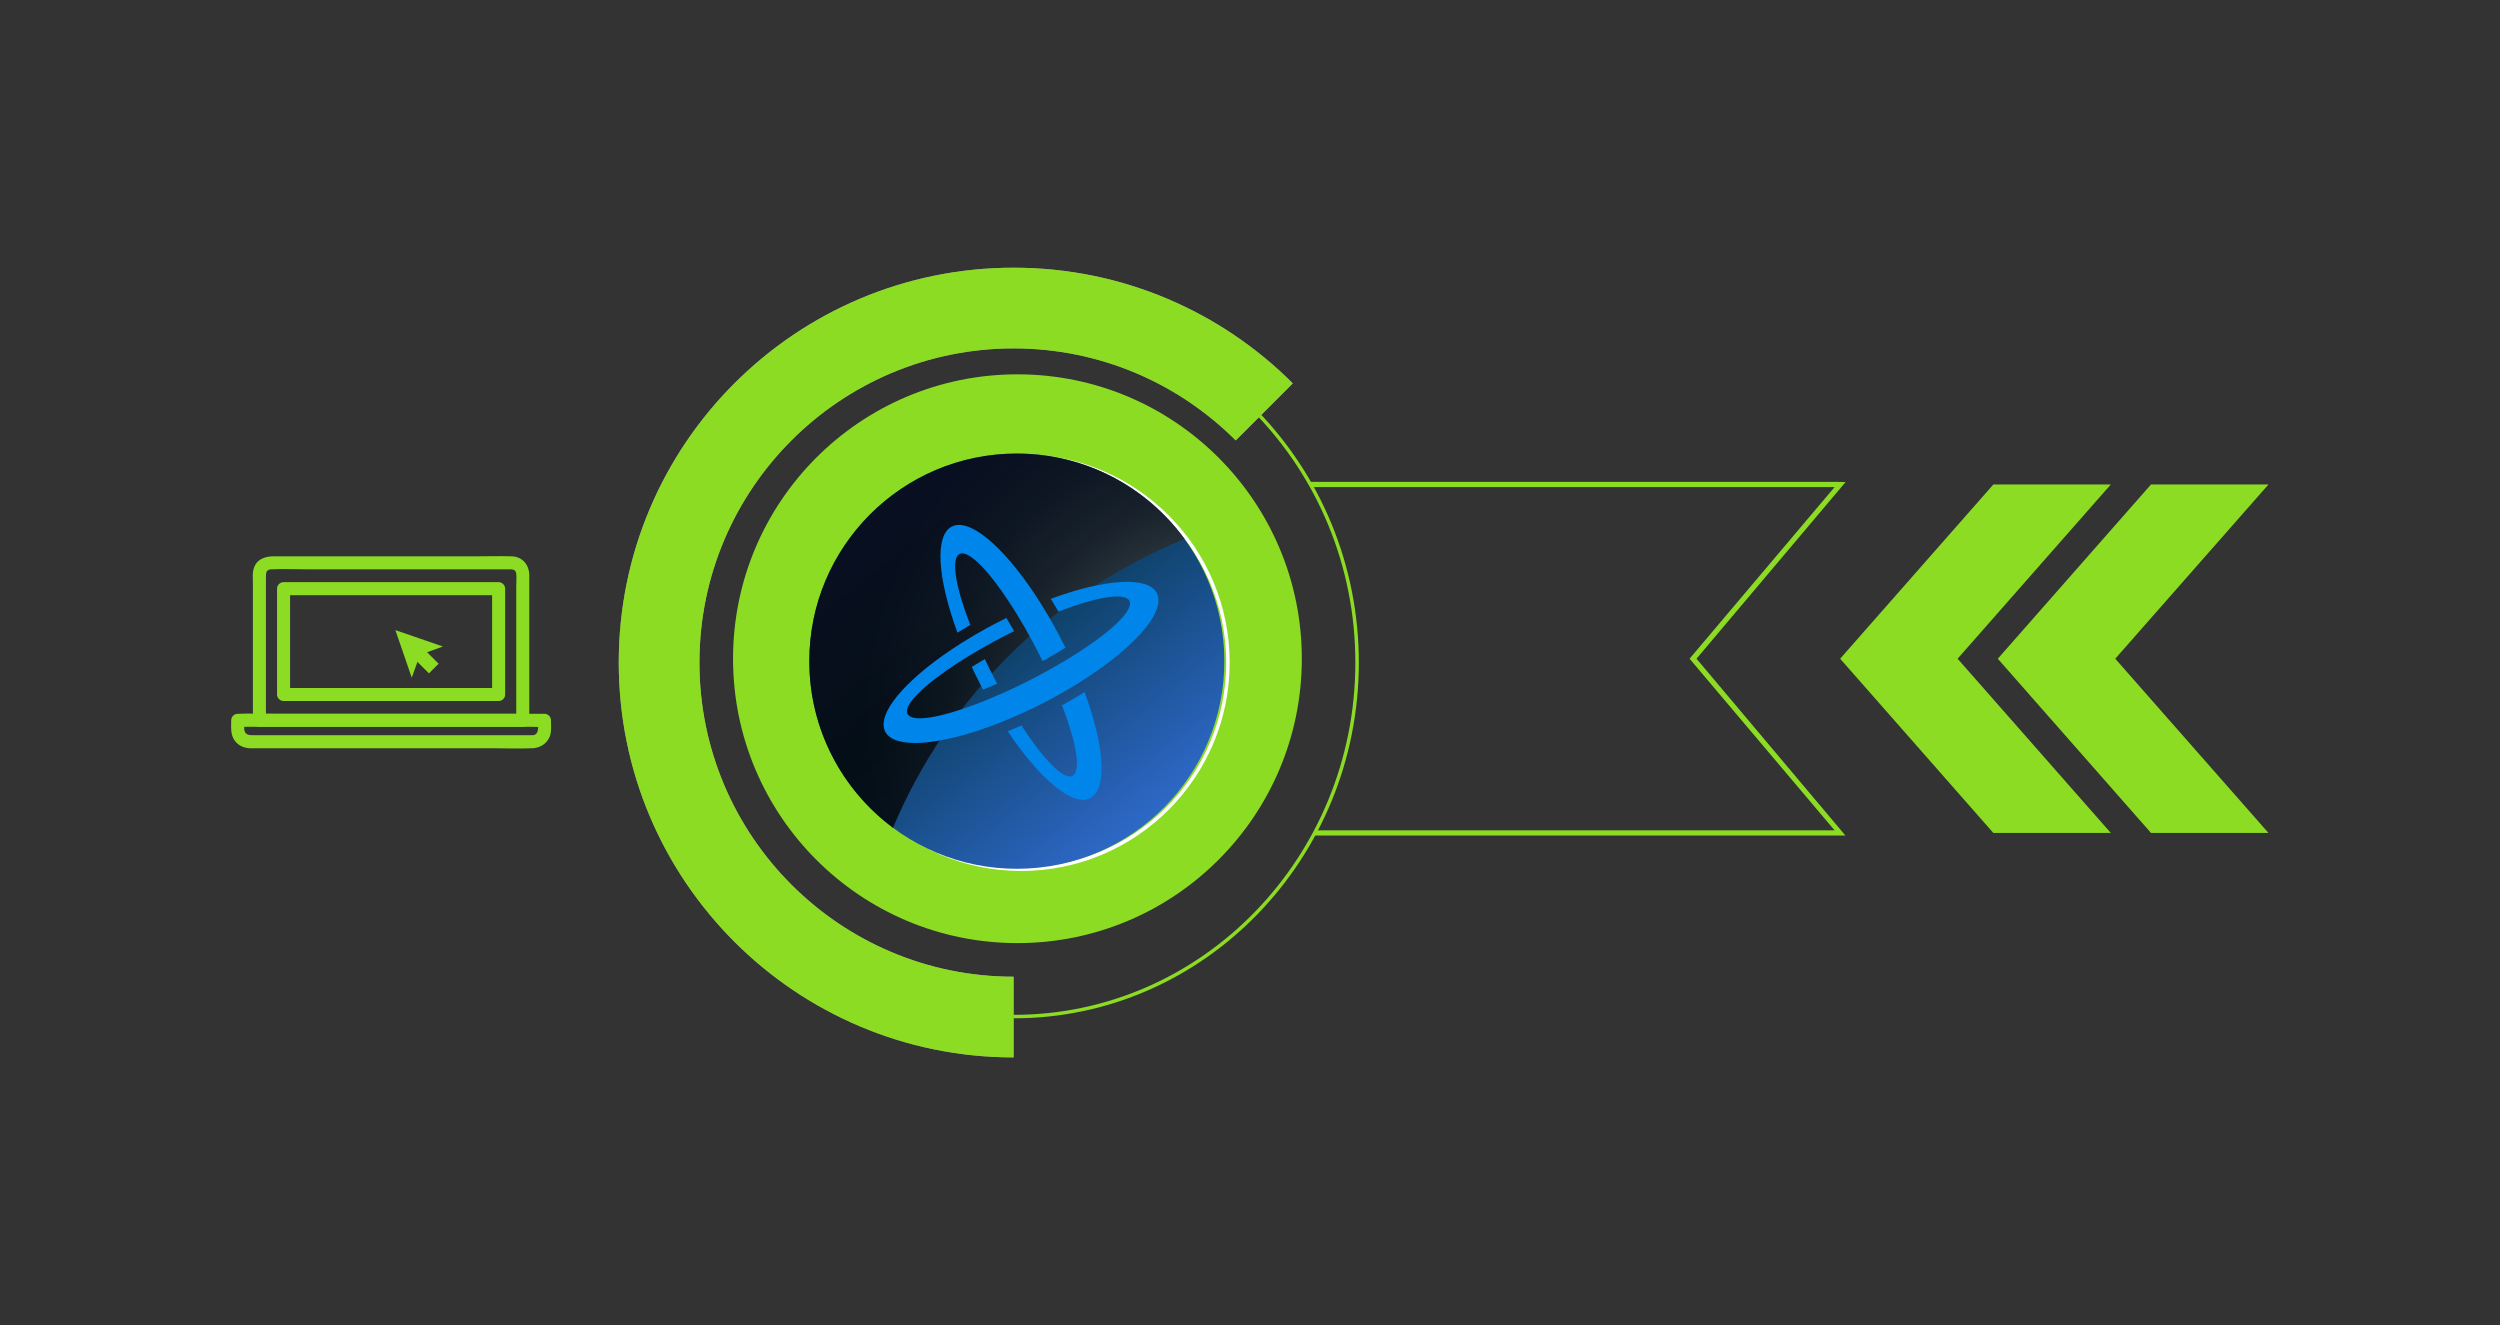 <?xml version="1.0" encoding="UTF-8"?> <svg xmlns="http://www.w3.org/2000/svg" width="649" height="344" viewBox="0 0 649 344" fill="none"><rect x="0" y="0" width="649" height="344" fill="#333333" stroke="none"/><path d="M588.891 125.773H558.401L518.629 171.003L558.401 216.233H588.891L549.121 171.003L588.891 125.773Z" fill="#8CDC24"></path><path d="M547.964 125.773H517.474L477.702 171.003L517.474 216.233H547.964L508.193 171.003L547.964 125.773Z" fill="#8CDC24"></path><path d="M479.078 216.908H341.323V215.556H476.257L438.611 171.003L476.257 126.45H340.224V125.097H476.869L479.114 125.145L440.413 171.003L479.078 216.908Z" fill="#8CDC24"></path><path d="M135.709 185.3H67.346L69.036 186.991V149.777C69.036 148.782 69.064 147.87 70.335 147.805C73.603 147.635 76.924 147.805 80.195 147.805H131.609C132.572 147.805 133.871 147.587 134.018 148.898C134.143 150.01 134.018 151.209 134.018 152.326C134.018 163.588 134.018 174.849 134.018 186.109V186.99C134.018 189.165 137.399 189.169 137.399 186.99V149.385C137.399 146.669 135.663 144.513 132.84 144.423C129.689 144.322 126.518 144.423 123.366 144.423H71.144C68.963 144.423 66.85 144.998 65.963 147.297C65.453 148.619 65.655 150.284 65.655 151.676C65.655 163.153 65.655 174.631 65.655 186.109V186.989C65.655 187.903 66.43 188.679 67.345 188.679H135.708C137.884 188.679 137.887 185.298 135.708 185.298L135.709 185.3Z" fill="#8CDC24"></path><path d="M129.444 178.6H73.611L75.301 180.29V152.815L73.611 154.506H129.444L127.754 152.815V180.29C127.754 182.465 131.135 182.469 131.135 180.29V152.815C131.135 151.902 130.361 151.125 129.445 151.125H73.612C72.698 151.125 71.921 151.899 71.921 152.815V180.29C71.921 181.204 72.696 181.98 73.612 181.98H129.445C131.62 181.98 131.624 178.599 129.445 178.599L129.444 178.6Z" fill="#8CDC24"></path><path d="M138.258 190.866H65.871C64.549 190.866 63.394 190.771 63.398 189.036C63.399 188.354 63.398 187.673 63.398 186.991L61.708 188.681H138.096C139.106 188.681 140.201 188.802 141.206 188.681C141.252 188.676 141.301 188.681 141.347 188.681L139.657 186.991C139.657 188.262 140.152 190.776 138.258 190.866C136.092 190.969 136.079 194.351 138.258 194.247C140.455 194.142 142.452 192.733 142.922 190.504C143.16 189.373 143.038 188.138 143.038 186.991C143.038 186.078 142.264 185.301 141.348 185.301H71.561C68.335 185.301 65.073 185.161 61.85 185.301C61.803 185.303 61.756 185.301 61.709 185.301C60.795 185.301 60.018 186.075 60.018 186.991C60.018 188.764 59.8 190.655 60.879 192.189C61.828 193.539 63.296 194.201 64.918 194.246C65.991 194.276 67.069 194.246 68.142 194.246H127.819C131.237 194.246 134.691 194.392 138.107 194.246C138.157 194.244 138.209 194.246 138.26 194.246C140.435 194.246 140.439 190.865 138.26 190.865L138.258 190.866Z" fill="#8CDC24"></path><path d="M109.392 167.834L106.885 170.341L111.351 174.807L113.858 172.3L109.392 167.834Z" fill="#8CDC24"></path><path d="M109.046 169.988L106.888 175.906L102.639 163.581L114.964 167.83L109.046 169.988Z" fill="#8CDC24"></path><path d="M264.124 244.829C304.898 244.829 337.951 211.776 337.951 171.002C337.951 130.229 304.898 97.176 264.124 97.176C223.351 97.176 190.298 130.229 190.298 171.002C190.298 211.776 223.351 244.829 264.124 244.829Z" fill="#8CDC24"></path><path d="M265.124 226.105C235.292 226.105 211.023 201.835 211.023 172.003C211.023 142.171 235.292 117.901 265.124 117.901C294.957 117.901 319.227 142.171 319.227 172.003C319.227 201.835 294.957 226.105 265.124 226.105ZM265.124 118.802C235.79 118.802 211.924 142.668 211.924 172.003C211.924 201.338 235.789 225.203 265.124 225.203C294.46 225.203 318.325 201.338 318.325 172.003C318.325 142.668 294.46 118.802 265.124 118.802Z" fill="white"></path><path d="M264.127 225.54C293.88 225.452 317.928 201.249 317.84 171.483C317.752 141.717 293.561 117.658 263.808 117.746C234.054 117.834 210.006 142.036 210.095 171.803C210.183 201.569 234.374 225.628 264.127 225.54Z" fill="url(#paint0_linear_13046_80011)"></path><path style="mix-blend-mode:screen" opacity="0.8" d="M231.816 214.89C245.997 181.049 273.514 153.763 307.501 139.905C297.707 126.477 281.856 117.747 263.969 117.747C234.21 117.747 210.096 141.879 210.096 171.644C210.096 189.354 218.632 205.066 231.816 214.89Z" fill="url(#paint1_radial_13046_80011)"></path><path d="M272.782 155.452C273.456 156.528 274.118 157.627 274.774 158.763C284.617 154.966 292.035 153.69 293.202 155.981C294.368 158.271 289.022 163.478 280.23 169.189C279.453 169.693 278.645 170.204 277.812 170.714C275.953 171.862 273.966 173.023 271.882 174.171C271.062 174.621 270.23 175.07 269.379 175.52C268.729 175.866 268.067 176.207 267.398 176.547C265.837 177.343 264.294 178.096 262.775 178.807C261.9 179.214 261.043 179.609 260.193 179.992C258.959 180.545 257.744 181.061 256.56 181.547C255.654 181.924 254.773 182.276 253.904 182.604C244.117 186.359 236.759 187.617 235.598 185.338C234.432 183.048 239.821 177.798 248.679 172.063C249.463 171.559 250.271 171.048 251.104 170.532C252.185 169.864 253.315 169.189 254.482 168.521C255.29 168.053 256.116 167.591 256.961 167.123C258.394 166.334 259.877 165.55 261.396 164.772C262.028 164.45 262.659 164.134 263.285 163.83C262.593 162.634 261.912 161.503 261.25 160.428C260.703 160.695 260.156 160.975 259.603 161.254C258.17 161.983 256.766 162.731 255.411 163.49C254.567 163.958 253.746 164.432 252.932 164.906C251.79 165.574 250.678 166.249 249.597 166.935C248.764 167.458 247.956 167.98 247.173 168.509C234.821 176.766 227.494 185.387 229.802 189.925C232.111 194.464 243.4 193.601 257.337 188.461C258.224 188.133 259.123 187.787 260.035 187.422C261.22 186.954 262.423 186.45 263.638 185.915C264.5 185.539 265.369 185.15 266.244 184.743C267.654 184.087 269.081 183.388 270.515 182.659C271.062 182.379 271.609 182.094 272.15 181.814C273 181.365 273.833 180.915 274.653 180.46C276.7 179.323 278.663 178.163 280.528 176.984C281.36 176.462 282.168 175.939 282.952 175.411C295.304 167.154 302.637 158.539 300.322 153.994C298.014 149.455 286.725 150.318 272.788 155.458L272.782 155.452Z" fill="#0086EA"></path><path d="M278.44 201.415C276.15 202.581 270.9 197.186 265.165 188.328C263.974 188.857 262.789 189.361 261.61 189.835C269.867 202.187 278.489 209.52 283.027 207.205C287.566 204.89 286.703 193.602 281.563 179.664C279.686 180.837 277.729 181.985 275.712 183.097C279.467 192.885 280.725 200.248 278.44 201.409V201.415Z" fill="#0086EA"></path><path d="M257.88 175.612C257.102 174.093 256.367 172.58 255.668 171.098C254.478 171.784 253.341 172.465 252.278 173.127C252.934 174.543 253.627 175.97 254.356 177.404C254.636 177.951 254.921 178.498 255.201 179.039C256.367 178.559 257.582 178.042 258.846 177.483C258.518 176.863 258.196 176.238 257.874 175.606L257.88 175.612Z" fill="#0086EA"></path><path d="M273.531 162.3C273.063 161.462 272.589 160.635 272.116 159.827C271.447 158.685 270.773 157.573 270.086 156.492C269.564 155.659 269.041 154.851 268.513 154.068C260.256 141.716 251.641 134.383 247.096 136.697C242.551 139.012 243.42 150.295 248.56 164.232C249.642 163.558 250.741 162.89 251.871 162.239C248.074 152.397 246.798 144.978 249.089 143.812C251.379 142.645 256.586 147.992 262.297 156.783C262.802 157.561 263.312 158.369 263.828 159.202C264.503 160.289 265.177 161.425 265.852 162.598C266.313 163.4 266.781 164.232 267.243 165.071C268.051 166.541 268.859 168.06 269.655 169.621C269.995 170.29 270.329 170.958 270.651 171.62C272.808 170.429 274.789 169.269 276.587 168.157C276.32 167.61 276.04 167.064 275.761 166.511C275.032 165.077 274.285 163.673 273.525 162.312L273.531 162.3Z" fill="#0086EA"></path><path d="M263.22 264.35C213.851 264.35 173.687 222.923 173.687 172.001C173.687 121.079 213.851 79.65 263.22 79.65C312.588 79.65 352.753 121.079 352.753 172.001C352.753 222.923 312.588 264.35 263.22 264.35ZM263.22 80.552C214.348 80.552 174.589 121.576 174.589 172C174.589 222.424 214.349 263.449 263.22 263.449C312.091 263.449 351.851 222.425 351.851 172C351.851 121.575 312.091 80.552 263.22 80.552Z" fill="#8CDC24"></path><path d="M181.573 172C181.573 126.958 218.087 90.444 263.129 90.444C285.65 90.444 306.039 99.573 320.797 114.331L335.607 99.521C317.058 80.972 291.434 69.5 263.129 69.5C206.52 69.5 160.629 115.391 160.629 172C160.629 228.609 206.52 274.5 263.129 274.5V253.556C218.087 253.556 181.573 217.042 181.573 172Z" fill="#949494"></path><path d="M181.573 172C181.573 126.958 218.087 90.444 263.129 90.444C285.65 90.444 306.039 99.573 320.797 114.331L335.607 99.521C317.058 80.972 291.434 69.5 263.129 69.5C206.52 69.5 160.629 115.391 160.629 172C160.629 228.609 206.52 274.5 263.129 274.5V253.556C218.087 253.556 181.573 217.042 181.573 172Z" fill="#8CDC24"></path><defs><linearGradient id="paint0_linear_13046_80011" x1="311.377" y1="232.242" x2="229.398" y2="127.455" gradientUnits="userSpaceOnUse"><stop stop-color="#3D7CF6"></stop><stop offset="0.01" stop-color="#3A77EB"></stop><stop offset="0.605" stop-color="#0E426A"></stop><stop offset="1" stop-color="#2849A4"></stop></linearGradient><radialGradient id="paint1_radial_13046_80011" cx="0" cy="0" r="1" gradientUnits="userSpaceOnUse" gradientTransform="translate(316.604 185.066) scale(116.23 116.23)"><stop stop-color="#CBCBCB"></stop><stop offset="0.14" stop-color="#6D6D6D"></stop><stop offset="0.25" stop-color="#4B4B4B"></stop><stop offset="0.36" stop-color="#303030"></stop><stop offset="0.48" stop-color="#1A1A1A"></stop><stop offset="0.61" stop-color="#0B0B0B"></stop><stop offset="0.77" stop-color="#020202"></stop><stop offset="1"></stop></radialGradient></defs></svg> 